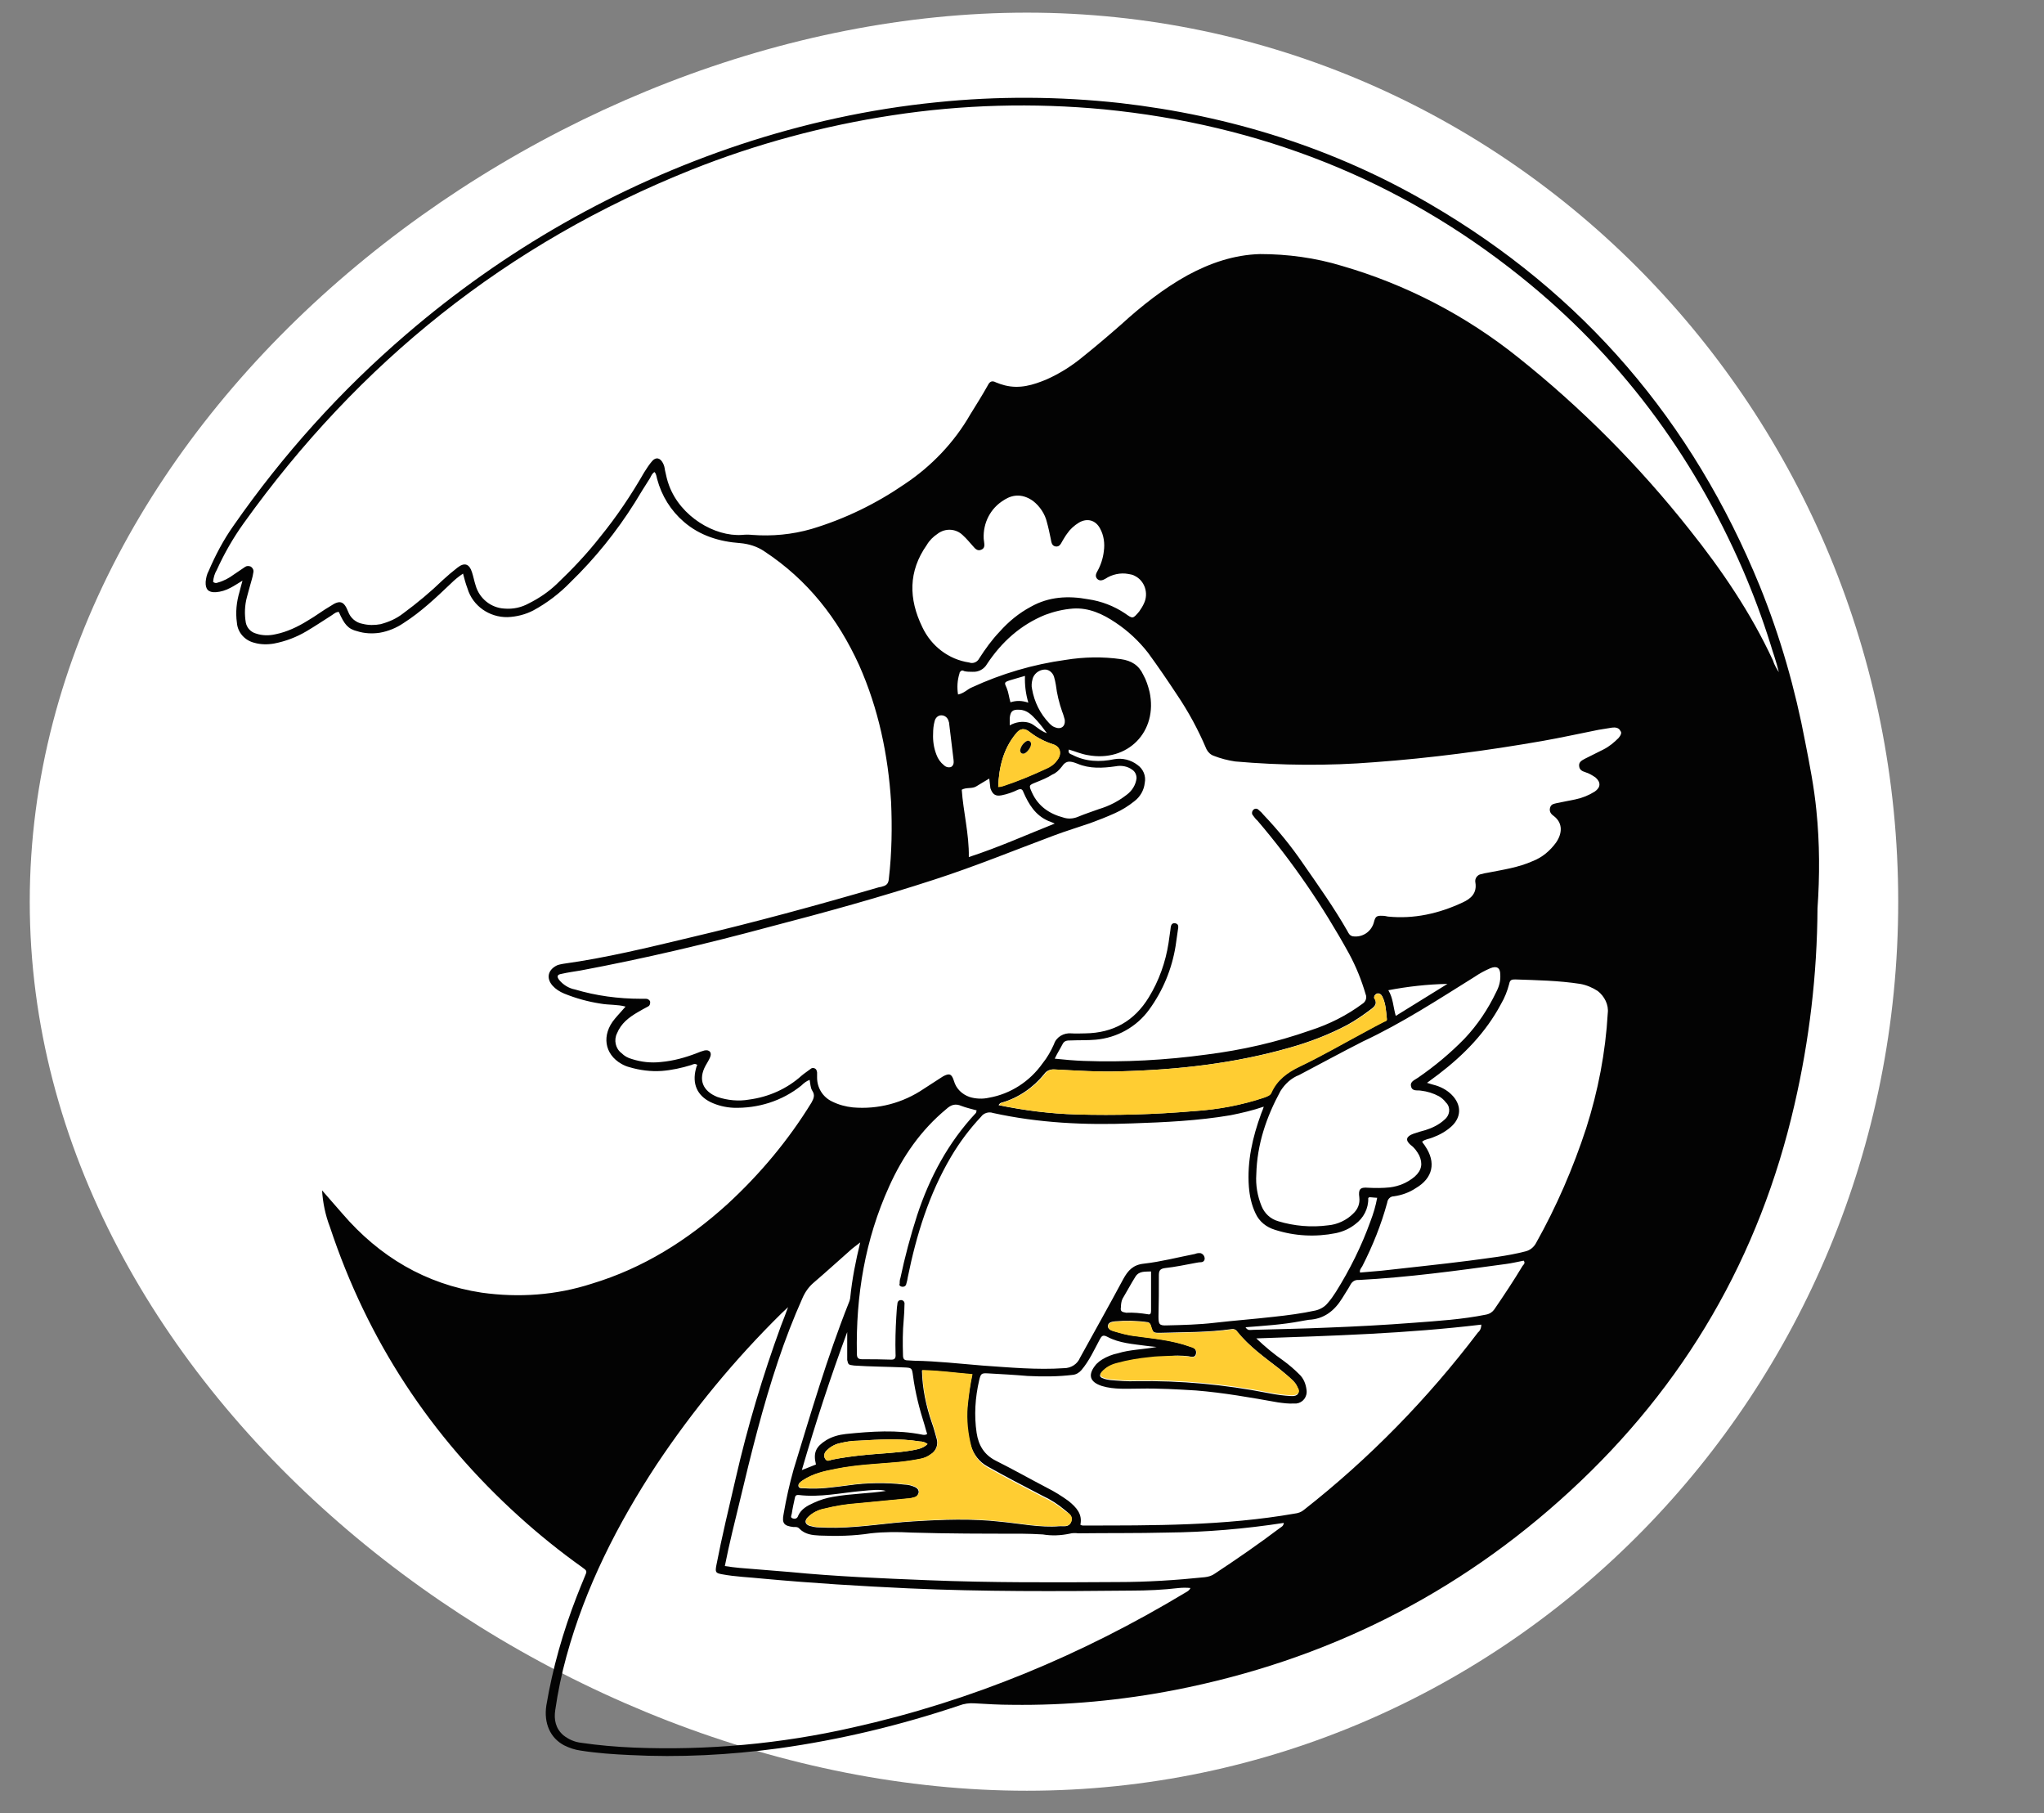 <?xml version="1.0" encoding="utf-8"?>
<!-- Generator: Adobe Illustrator 25.4.1, SVG Export Plug-In . SVG Version: 6.00 Build 0)  -->
<svg version="1.2" baseProfile="tiny" id="Layer_1" xmlns="http://www.w3.org/2000/svg" xmlns:xlink="http://www.w3.org/1999/xlink"
	 x="0px" y="0px" viewBox="0 0 549.6 487.4" overflow="visible" xml:space="preserve">
<rect x="0" y="0" width="549.6" height="487.4" fill="#808080" stroke="none"/>
<path fill="#FFFFFF" d="M510.4,242.4c0,132-104.9,239-234.3,239S8,374.4,8,242.4s138.7-239,268.1-239S510.4,110.5,510.4,242.4z"/>
<g id="Layer_2_00000085217910344662780970000018286204446785427131_">
	<path fill="#030303" d="M488.4,217.9c-0.6-6.2-1.8-12.3-3-18.4c-2.7-14.3-6.7-28.3-12.2-41.9c-18.1-44.3-47.4-78.7-88.8-102.8
		c-25.7-15-53.6-23.7-83.2-27.1c-16.4-1.8-33-1.9-49.4-0.2c-18,1.8-35.7,5.7-52.9,11.4c-33,11-63.3,28.3-89.7,51
		c-17.6,15.1-33.1,32.3-46.4,51.4c-2.7,3.8-4.9,8-6.7,12.2c-0.5,0.9-0.7,1.9-0.8,2.9c-0.1,2,0.7,2.9,2.7,2.8c1.4-0.1,2.7-0.5,4-1.2
		c1-0.5,2-1.2,3.2-1.9c-0.3,1.2-0.6,2.1-0.8,3c-0.8,2.7-1.1,5.5-0.7,8.3c0.2,2.7,2.2,4.8,4.7,5.4c1.7,0.5,3.6,0.5,5.3,0.2
		c3.1-0.6,6-1.7,8.7-3.3c2.2-1.3,4.3-2.7,6.5-4.1c0.7-0.4,1.3-1.1,2.2-1.1c1.5,3.4,2.5,4.6,5,5.2c1.9,0.6,4,0.7,6,0.4
		c2.3-0.4,4.5-1.3,6.4-2.6c4.7-3,8.7-6.8,12.7-10.6c1-1,2.1-1.9,3.3-2.7c0.4,1.5,0.7,2.7,1.2,4c1.4,4.7,5.9,7.8,10.8,7.7
		c2.4-0.1,4.8-0.7,6.9-1.8c3.7-2,7.1-4.6,10-7.6c6.6-6.4,12.4-13.6,17.3-21.4c1.3-2.2,2.7-4.4,4.1-6.6c0.3-0.6,0.6-1.3,1.2-1.6
		c0.5,0.6,0.5,1.2,0.7,1.9c1.2,4.5,3.7,8.5,7.2,11.5c4.3,3.7,9.5,5.3,15.1,5.7c2.3,0.2,4.6,0.9,6.5,2.2
		c11.7,7.7,19.8,18.1,25.5,30.6c5.2,11.7,7.8,24.1,8.6,36.8c0.3,6.8,0.2,13.7-0.6,20.6c-0.1,1.2-0.5,1.8-1.7,2.1
		c-0.3,0.1-0.6,0.2-0.9,0.2c-16.8,4.9-33.7,9.5-50.7,13.5c-11.3,2.7-22.7,5.5-34.3,7.1c-0.5,0.1-1.1,0.2-1.6,0.4
		c-2.5,1.2-3,3.5-1.2,5.5c0.8,0.9,1.9,1.6,3.1,2.1c3.2,1.3,6.5,2.2,9.8,2.7c2.2,0.4,4.6,0.2,6.7,0.8c-1,1.2-2,2.2-2.9,3.3
		c-3.6,4.3-2.8,9.5,1.8,12.1c0.7,0.4,1.4,0.7,2.2,0.9c2.7,0.8,5.7,1.2,8.6,1c2.7-0.2,5.4-0.8,8-1.6c0.5-0.2,1-0.5,1.6,0
		c-0.2,0.3-0.3,0.7-0.4,1.1c-1,3.9,0.3,7.1,4,8.9c1.9,0.9,4,1.4,6.1,1.5c6.6,0.2,13.1-1.8,18.3-6c0.7-0.7,1.4-1.2,2.2-1.5
		c0.2,1,0.2,2.1,0.7,2.9c0.8,1.2,0.4,2.1-0.2,3.2c-6.2,10.1-13.8,19.2-22.6,27.3c-10.7,9.7-22.6,17.2-36.5,21.4
		c-9.6,3.1-19.6,3.8-29.6,2.4c-15.1-2.3-27.5-9.7-37.4-21.2c-1.8-2.1-3.7-4.2-5.5-6.3c0.2,3.3,0.9,6.7,2.1,9.8
		c10.1,30.5,27.1,56.4,50.9,77.9c5.3,4.8,11,9.4,16.9,13.6c1.4,1,1.4,1,0.7,2.6c-0.7,1.7-1.4,3.4-2.1,5.2
		c-3.7,9.5-6.5,19.3-8.2,29.4c-0.7,4.7,1,8.7,4.8,10.7c1.4,0.7,2.9,1.2,4.4,1.4c4.4,0.7,8.8,1,13.2,1.2c13.4,0.7,26.8,0,40.1-1.8
		c16.5-2.3,32.7-6.2,48.5-11.5c1.3-0.5,2.7-0.7,4.1-0.6c3.4,0.2,6.7,0.4,10.1,0.4c14.7,0.2,29.5-1.2,43.9-4
		c40.4-7.9,75.9-25.6,106.1-53.4c30.9-28.4,51-63,60.4-103.9c4-17.3,6.1-35,6.2-52.8C489.3,235.5,489.3,226.7,488.4,217.9z
		 M318.8,428.1c-27.9,16.8-57.6,29.2-89.5,36.3c-19.3,4.4-39.1,6.2-58.9,5.4c-4.7-0.2-9.5-0.6-14.2-1.3c-1.7-0.2-3.3-0.9-4.7-2
		c-2.1-1.8-2.6-4.2-2.2-6.8c0.7-4.8,1.7-9.7,3-14.4c5.1-18.6,13.7-35.5,24.2-51.5c9.8-14.7,21.1-28.4,33.7-40.8
		c0.4-0.4,0.9-0.8,1.7-1.6c-0.7,1.9-1.3,3.5-1.9,5c-4.9,13.4-9,27.1-12.2,41.1c-1.8,7.8-3.7,15.6-5.2,23.4c-0.3,1.7-0.2,2,1.5,2.3
		c3.7,0.7,7.4,0.8,11.2,1.2c13,1.2,26.1,2,39.1,2.6c19.9,0.9,39.9,0.8,59.8,0.6c4.2,0,8.6-0.2,12.8-0.7c1-0.1,2.1-0.1,3.1,0
		C319.9,427.4,319.4,427.8,318.8,428.1z M344.1,410.8c-5.7,4.3-11.5,8.3-17.4,12.2c-0.8,0.6-1.8,0.9-2.8,1
		c-7.7,0.8-15.5,1.3-23.3,1.3c-17.1,0.1-34.1,0.2-51.2-0.5c-12.4-0.5-24.7-1-37-2.2c-4.5-0.4-9-0.7-13.5-1.1c-1.3-0.1-2.6-0.3-4-0.5
		c1.2-6.1,2.7-12,4.1-17.8c3-12.6,6.1-25.1,10.2-37.3c1.9-5.7,4.1-11.4,6.6-17c0.7-1.6,1.7-3,3-4.1c3.5-3,6.9-6.1,10.3-9.1
		c0.6-0.5,1.2-0.9,2.2-1.7c-1.2,4.9-2.2,9.9-2.7,15c-0.1,0.5-0.2,0.9-0.4,1.3c-5.8,14.6-10.2,29.7-14.8,44.7c-1.1,3.9-2,7.9-2.7,12
		c-0.5,2.5,0.1,3.2,2.6,3.5c0.6,0,1.2-0.1,1.7,0.5c1.5,1.5,3.4,1.7,5.4,1.8c4.6,0.2,9.2,0.1,13.7-0.6c3.7-0.4,7.3-0.4,11-0.2
		c9.8,0.3,19.6,0.3,29.5,0.3c1.9,0,3.9,0.1,5.8,0.2c2.4,0.4,4.8,0.3,7.2-0.2c0.7-0.2,1.6-0.2,2.3-0.1c7.9-0.1,15.9,0,23.8-0.2
		c10.6-0.1,21.1-1,31.5-2.6C345.1,410.3,344.5,410.5,344.1,410.8z M242.5,345.9c0.6,0.1,1.1-0.2,1.2-0.8c0.2-0.6,0.3-1.2,0.4-1.8
		c2.3-11.3,5.7-22.3,11.6-32.3c2.3-3.9,5-7.5,8.1-10.8c0.7-1,2.1-1.4,3.2-1c12.3,2.7,24.8,3.3,37.4,2.8c8.8-0.3,17.7-0.7,26.5-2.2
		c3-0.6,6-1.3,8.9-2.3c-0.2,0.8-0.5,1.3-0.7,1.9c-2.3,6.3-3.8,12.8-3.3,19.6c0.2,2.5,0.7,4.9,1.8,7.2c1,2.2,2.9,3.7,5.2,4.4
		c5.3,1.7,10.9,2,16.4,0.9c1.9-0.4,3.7-1.2,5.2-2.4c2.2-1.6,3.6-4.2,3.5-7c0.2-0.4,0.7-0.2,1.1-0.2s0.7,0.1,1.3,0.1
		c-0.4,2.2-1,4.2-1.8,6.3c-2.4,6.7-5.6,13.1-9.3,19c-0.7,1.1-1.4,2.1-2.2,3c-0.8,1-2,1.7-3.3,2c-3.7,0.8-7.5,1.3-11.3,1.7
		c-5.2,0.6-10.6,1-15.8,1.6c-4.2,0.5-8.6,0.6-12.8,0.7c-2.1,0.1-2.3-0.3-2.3-2.4c0.1-3.7,0.1-7.3,0.1-11c0-1.2,0.2-1.8,1.6-2
		c2.8-0.3,5.6-0.9,8.3-1.4c0.5-0.1,1.1-0.2,1.6-0.2l0,0c0.6-0.1,0.9-0.6,0.8-1.2c-0.1-0.6-0.5-1-1-1.2c-0.6-0.1-1.1,0-1.6,0.2
		c-4.6,0.9-9.2,2.1-13.7,2.6c-2.9,0.3-4.3,1.8-5.6,4.2c-3.8,7.1-7.7,14-11.6,21.1c-0.7,1.7-2.4,2.8-4.3,2.8
		c-7.3,0.5-14.6-0.2-21.9-0.7c-6.2-0.5-12.2-1.2-18.4-1.3c-0.6,0-1.1-0.1-1.7-0.1c-1,0-1.3-0.4-1.3-1.4c-0.1-3.2-0.1-6.4,0.2-9.6
		c0.1-1.3,0.2-2.7,0.2-4c0.1-0.6-0.2-1.1-0.8-1.2c-0.1,0-0.1,0-0.2,0c-0.5,0-0.9,0.4-0.9,1c-0.2,1.2-0.2,2.3-0.3,3.5
		c-0.2,3.3-0.3,6.7-0.2,10c0.1,1.1-0.2,1.6-1.4,1.5c-2.5-0.1-5-0.1-7.5-0.1c-1.1,0-1.5-0.3-1.5-1.5c-0.3-15.6,2.2-30.7,8.7-45
		c3.6-8,8.5-15.1,15.4-20.8c1.2-1.1,2.4-1.5,4-0.8c1.3,0.5,2.7,0.8,4.1,1.2c-0.1,0.3-0.1,0.6-0.2,0.7c-7.4,7.9-12.4,17.2-15.8,27.5
		c-1.8,5.6-3.3,11.2-4.5,16.9c-0.2,0.5-0.2,1.1-0.2,1.6C241.7,345.3,241.9,345.8,242.5,345.9z M369.7,268.6
		c-0.1-0.1-0.1-0.2-0.2-0.3c-0.1-0.5,0.2-1,0.7-1.2c0.7-0.2,1.2,0.2,1.5,0.8c0.9,1.8,1,3.9,1.2,5.9c0.1,0.6-0.5,0.7-0.9,0.9
		c-1.6,0.8-3.2,1.7-4.7,2.5c-6,3.2-12,6.7-18.1,9.6c-3.3,1.6-6,3.6-7.5,7c-0.3,0.7-1,0.9-1.7,1.2c-6.2,2.1-12.7,3.3-19.1,3.7
		c-10.5,0.9-21,1.2-31.5,0.9c-7.1-0.2-14.1-1.1-20.9-2.5l0,0c0.2-0.4,0.6-0.7,0.9-0.7c4.5-1.3,8.5-4.1,11.4-7.7
		c0.6-0.9,1.7-1.3,2.7-1.2c5.9,0.3,11.8,0.7,17.7,0.5c15.5-0.4,30.7-2.1,45.7-6.4c5.3-1.5,10.5-3.5,15.4-6.1
		c2.2-1.2,4.2-2.6,6.2-4.1C369.6,270.6,370.3,269.9,369.7,268.6z M396.5,262.6c1.3-0.9,2.8-1.7,4.2-2.3c1.7-0.7,2.7-0.2,2.7,1.7
		c0.1,1.7-0.3,3.2-1.1,4.7c-2.2,4.6-5,8.8-8.5,12.5c-3.8,3.9-8,7.4-12.5,10.5c-0.8,0.6-2.2,1-1.9,2.3c0.3,1.5,1.7,1,2.7,1.2
		c1.7,0.2,3.3,0.7,4.8,1.5c0.7,0.4,1.4,1,1.9,1.7c0.1,0.1,0.1,0.1,0.2,0.2c1.1,1.3,0.8,3.3-0.6,4.4c-1.4,1.3-3.2,2.2-5.1,2.8
		c-1.1,0.3-2.2,0.6-3.3,1c-1.9,0.7-2.2,1.7-0.7,3c1,0.7,1.7,1.7,2.3,2.8c1,2.2,0.7,4-1.2,5.7c-1.9,1.6-4.2,2.6-6.7,2.9
		c-1.9,0.2-3.9,0.2-5.8,0.1c-2.2-0.2-2.7,0.4-2.4,2.6c0.2,1.7-0.4,3.2-1.7,4.4c-1.7,1.7-4.2,2.9-6.7,3.1c-4.5,0.6-9.1,0.2-13.4-1.1
		c-2.1-0.6-3.7-2.1-4.5-4.1c-1.1-2.7-1.6-5.6-1.4-8.5c0.2-8.1,2.7-15.4,6.5-22.4c1.2-1.9,2.9-3.5,5-4.3c5.7-3,11.4-6.1,17.1-9
		C377.1,275,386.7,268.7,396.5,262.6z M373.3,266.2L373.3,266.2L373.3,266.2c5.2-1,10.6-1.6,15.9-1.7l-13.9,8.6
		C374.6,270.7,374.6,268.3,373.3,266.2L373.3,266.2z M319.6,364.6c0.9,0.2,1.8,0.4,2-0.8c0.1-1.1-0.5-1.5-1.6-1.8
		c-4.9-1.8-10-2.2-15.1-2.9c-1.7-0.2-3.5-0.7-5.2-1.2c-0.7-0.2-1.9-0.5-1.8-1.5c0.1-1,1.2-1.1,2-1.2c2.7-0.2,5.6-0.2,8.4,0.2
		c0.6,0,1,0.4,1.1,0.9c0.6,2,0.7,2,2.5,2c6.5-0.2,12.9-0.1,19.3-1c0.5-0.1,1.1,0.1,1.4,0.6c3.2,4,7.3,6.9,11.3,10
		c1.2,1,2.6,2.1,3.7,3.2c0.5,0.5,0.9,1,1.2,1.7c0.8,1.7,0.2,2.6-1.6,2.5c-2.1-0.1-4.2-0.4-6.2-0.8c-11.7-2.3-23.6-3.4-35.5-3.2
		c-2.3,0.1-4.7-0.1-7-0.3c-0.7-0.1-1.3-0.2-2-0.5c-0.9-0.3-0.9-0.9-0.3-1.6c1.1-1.2,2.4-1.9,4-2.3c2.9-0.8,5.9-1.3,9-1.6
		c1.4-0.2,2.9-0.2,4.7-0.3l0,0C315.8,364.3,317.7,364.4,319.6,364.6z M301.4,351.4c0-0.7,0.1-1.5,0.4-2.2c1.2-2,2.3-4.1,3.5-6
		c1-1.6,2.7-1.3,4.2-1.4v10.6c0,0.7-0.2,1.1-0.9,0.9c-1.9-0.3-3.9-0.5-5.8-0.4C301.6,352.7,301.2,352.5,301.4,351.4z M261,388.5
		c0.7,2.4,2.3,4.5,4.5,5.7c4.8,2.7,9.8,5.3,14.8,7.9c2.2,1,4.2,2.3,6.1,3.9c0.9,0.8,2.2,1.5,1.6,3.1c-0.6,1.6-2,1.1-3.2,1.2
		c-5.2,0.4-10.4-0.7-15.6-1.2c-7.9-0.9-15.8-0.6-23.8-0.1c-6.8,0.4-13.6,1.6-20.5,1.7c-1.7,0-3.2,0-4.9-0.1c-0.7,0-1.6-0.2-2.3-0.4
		c-1.2-0.4-1.5-1.3-0.5-2.3c1.2-1.2,2.8-2,4.5-2.3c2.8-0.7,5.8-1.2,8.7-1.4l13.5-1.3c0.7,0,1.4-0.2,2.1-0.4c0.5-0.2,0.9-0.7,1-1.2
		c0.1-0.7-0.3-1.2-0.9-1.5c-0.9-0.4-1.9-0.7-2.9-0.7c-5-0.6-10.2-0.5-15.1,0.2c-3.9,0.5-7.7,1.1-11.7,0.8c-0.6-0.1-1.4,0.2-1.7-0.5
		c-0.2-0.7,0.5-1.2,1.1-1.6c2.7-1.8,5.8-2.5,9-3.1c5.5-1.1,11.2-1.3,16.7-1.8c2-0.2,4-0.5,6-0.9c1-0.2,1.9-0.6,2.7-1.2
		c1.5-0.9,2.2-2.7,1.6-4.4c-0.4-1.3-0.7-2.7-1.2-4c-1.6-4.6-2.6-9.4-2.7-14.2l0,0l0,0l0,0c4.6,0.1,8.9,0.7,13.5,1.1
		c-0.6,2.8-1,5.7-1.3,8.7C259.7,381.3,260,385,261,388.5z M214.6,407.5L214.6,407.5c-0.2,0.7-0.8,0.9-1.4,0.7
		c-0.8-0.2-0.4-0.8-0.3-1.3c0.2-1.4,0.5-2.7,0.8-4.1c0.1-0.5,0.2-1,1.1-0.9c5.7,0.7,11.4-0.6,17.1-1.1c2.3-0.2,4.7-0.5,6.3,0
		c-4.2,0.7-9.3,0.7-14.3,1.6c-1.7,0.3-3.4,0.8-5.1,1.6C217,404.8,215.4,405.7,214.6,407.5z M229.7,367.1c4.4,0.3,8.9,0.3,13.3,0.5
		c2.2,0.1,2.2,0.1,2.5,2.3c0.6,4.5,1.7,8.8,3.1,13.2c0.2,0.8,0.5,1.7,0.7,2.4c-0.3,0.2-0.7,0.3-1.2,0.2c-6.9-1.4-13.8-0.9-20.7-0.2
		c-1.8,0.2-3.7,0.7-5.3,1.7c-2.7,1.7-3.5,3.3-2.7,6.5l-3.8,1.5c3.7-12.7,7.7-25,12.2-37.1v7.5C228.1,366.9,228.1,366.9,229.7,367.1z
		 M249.4,388.2c-1.2,1.2-2.7,1.4-4.2,1.7c-4.1,0.7-8.2,0.8-12.3,1.2c-3.1,0.3-6.2,0.7-9.2,1.3c-0.7,0.2-1.3,0.6-1.8-0.2
		c-0.5-0.7-0.3-1.7,0.4-2.3c0.9-0.9,2.1-1.6,3.4-1.9c1.7-0.4,3.3-0.7,5.1-0.7c5.5-0.3,11-0.7,16.5,0.2
		C248,387.5,248.8,387.7,249.4,388.2z M397.4,358.2c-13.5,17.8-29.2,33.9-46.8,47.7c-0.7,0.6-1.6,0.9-2.5,1c-18.9,3.3-38,3.2-57,3.2
		c-0.2,0-0.4-0.1-0.6-0.2c0.6-2.9-1.1-4.7-3.2-6.4c-1.8-1.3-3.7-2.5-5.7-3.5c-4.6-2.4-9.2-5-13.8-7.3c-3.2-1.6-4.7-4.2-5.2-7.5
		c-0.7-4.7-0.4-9.5,0.7-14.2c0.4-1.7,0.6-1.9,2.3-1.8c3.6,0.2,7.2,0.4,10.7,0.7c4.1,0.2,8.1,0.2,12.2-0.3c0.9-0.1,1.7-0.6,2.3-1.3
		c2.1-2.5,3.4-5.4,4.9-8.2c0.5-0.9,0.8-1.4,2.1-0.7c3.2,1.7,6.8,1.9,10.4,2.4c0.8,0.1,1.6,0.2,2.8,0.3c-3.7,0.7-7.2,0.7-10.4,1.7
		c-1.5,0.3-3,0.9-4.3,1.7c-0.5,0.3-1,0.7-1.5,1.2c-2.4,2.8-1.9,4.8,1.5,5.9c3.3,1,6.8,0.7,10.2,0.7c5.1-0.1,10.1,0.2,15.1,0.5
		c7.4,0.6,14.7,1.9,22,3.2c1.5,0.2,2.9,0.4,4.4,0.3c0.2,0,0.3,0,0.6,0c1.7-0.2,3-1.8,2.7-3.7c-0.2-1.6-0.8-3.1-2-4.2
		c-1.3-1.3-2.7-2.5-4.2-3.6c-2.6-1.8-5-3.8-7.3-6c20.5-0.7,40.5-1.3,60.5-3.7C398.3,357,398,357.7,397.4,358.2z M409.4,340.3
		c-2.4,4-5,7.9-7.6,11.7c-0.5,0.7-1.2,1.2-2.2,1.4c-6.4,1.3-12.9,1.7-19.5,2.2c-7.7,0.6-15.4,1-23.1,1.3c-6.7,0.3-13.4,0.4-20.1,0.6
		c-0.7,0-1.4,0.3-2-0.7l0,0l0,0l0,0c5.1-0.4,9.9-0.7,14.7-1.6c0.7-0.1,1.5-0.3,2.3-0.4c4.1-0.2,6.9-2.4,9-5.8
		c0.7-1.2,1.5-2.3,2.2-3.6c0.4-0.8,1.2-1.4,2.2-1.3c13.3-0.7,26.5-2.5,39.6-4.3c1.6-0.2,3.2-0.6,4.8-0.9
		C410.2,339.6,409.7,339.9,409.4,340.3z M432.3,272.4c-0.6,10.5-2.6,20.9-5.8,30.9c-3.5,10.7-8,21.1-13.5,30.9
		c-0.6,1.1-1.6,1.9-2.8,2.2c-5,1.3-10.1,1.8-15.1,2.5c-7.8,1-15.7,1.8-23.6,2.7c-1.9,0.2-3.9,0.3-5.8,0.5c-0.2-0.7,0.3-1.2,0.6-1.7
		c2.8-5.5,5.1-11.2,6.7-17.1c0.1-0.9,0.8-1.7,1.8-1.7c2.1-0.3,4.1-1,5.9-2.2c4.6-2.7,5.5-6.9,2.5-11.3c-0.2-0.4-0.6-0.7-0.8-1.2
		c0.9-0.7,1.9-0.7,2.8-1.1c1.9-0.7,3.7-1.7,5.2-3.1c2.4-2.3,2.6-5.3,0.4-7.9c-1.2-1.4-2.8-2.4-4.7-3c-0.7-0.2-1.5-0.4-2.4-0.7
		l3.1-2.3c6.8-5.2,12.7-11.2,16.8-18.9c1-1.7,1.7-3.5,2.2-5.4c0.2-1.1,0.7-1.2,1.6-1.2c5.8,0.2,11.7,0.3,17.5,1.2
		c1.7,0.3,3.3,1,4.7,1.9C431.4,267.8,432.6,270.1,432.3,272.4z M435.2,198.4c-1.2,1.2-2.5,2.3-4.1,3.1l-5,2.5
		c-0.7,0.4-1.6,0.8-1.5,1.9s0.8,1.4,1.7,1.7c1,0.3,1.8,0.8,2.7,1.4c1.5,1.3,1.4,2.7-0.2,3.8c-1.6,1-3.3,1.7-5.2,2.1
		c-1.7,0.3-3.3,0.7-5,1c-0.7,0.2-1.5,0.2-1.8,1.2c-0.3,1,0.2,1.7,0.9,2.2c2.7,2,2.3,4.9,0.7,7.2c-1.6,2.2-3.7,4-6.3,5
		c-3.8,1.7-7.9,2.3-12,3.1c-0.6,0.1-1.2,0.2-1.8,0.4h-0.1c-1,0.2-1.7,1.2-1.5,2.2c0.5,2.9-1.2,4.4-3.4,5.4c-6.4,3-13.1,4.5-20.1,3.8
		c-0.5-0.1-0.9-0.2-1.4-0.2c-1.7-0.1-2,0.2-2.4,1.8c-0.7,2.5-3.1,4.1-5.7,3.7c-0.8-0.2-1.1-0.8-1.4-1.4c-3.6-6.3-7.8-12.2-11.9-18.1
		c-3.2-4.7-6.8-9.1-10.7-13.2c-0.3-0.4-0.7-0.8-1.2-1.2c0,0,0,0-0.1-0.1c-0.4-0.4-1-0.4-1.4,0s-0.5,1.1-0.1,1.5
		c0.4,0.5,0.7,1,1.2,1.4c9.4,11,17.6,23,24.6,35.7c1.9,3.5,3.4,7.2,4.5,11c0.4,0.9,0,2-0.8,2.5c-4.3,3.2-9.1,5.6-14.1,7.2
		c-9.1,3.2-18.4,5.3-27.9,6.5c-11,1.5-22.1,2.1-33.1,1.7c-2.5-0.1-4.9-0.3-7.7-0.6c0.7-1.5,1.5-2.7,2.1-3.9c0.5-1,1.3-1,2.2-1
		c2.2-0.1,4.5,0,6.7-0.2c5.7-0.5,11-3.4,14.4-8.1c3.7-5.1,6.1-10.9,7.1-17.1c0.2-1.4,0.4-2.7,0.6-4.2c0.1-0.7,0.4-1.7-0.7-1.9
		c-1.2-0.2-1.2,1-1.3,1.8c-0.2,1.2-0.3,2.3-0.5,3.5c-0.8,5.2-2.6,10.2-5.3,14.6c-3.9,6.4-9.6,9.6-17.1,9.7c-1.2,0-2.5,0.1-3.7,0
		c-2.1-0.2-4.1,1-4.7,2.9c-0.8,1.8-1.8,3.6-3.1,5.2c-3.4,4.8-8.6,8.2-14.4,9.2c-1.7,0.4-3.6,0.3-5.2-0.2c-2-0.7-3.6-2.2-4.2-4.3
		c-0.6-1.9-1.2-2.2-3-1.2c-1.7,1.1-3.4,2.2-5.1,3.3c-5.6,3.8-12.3,5.6-19.1,5c-1.9-0.2-3.8-0.7-5.6-1.6c-2.5-1.2-4-3.7-4-6.4
		c0-0.5,0-0.9,0-1.4c0-0.2-0.1-0.4-0.2-0.7c-0.3-0.5-1.1-0.7-1.6-0.2c-0.8,0.6-1.7,1.2-2.4,1.8c-3.9,3.5-8.8,5.7-14.1,6.4
		c-2.8,0.5-5.8,0.2-8.5-0.7c-4-1.6-5.2-4.7-3.2-8.4c0.4-0.7,0.9-1.5,1.2-2.2c0.6-1.3-0.1-2.2-1.5-1.9c-0.7,0.2-1.3,0.4-2,0.7
		c-3.1,1.2-6.3,2.1-9.7,2.4c-2.7,0.3-5.3,0-7.8-0.8c-1.1-0.3-2-0.8-2.8-1.6c-1.6-1.2-2.1-3.5-1.2-5.3c1.1-2.7,3.2-4.3,5.6-5.7
		c0.8-0.5,1.8-1,2.7-1.5c0.5-0.2,0.7-0.8,0.6-1.4c-0.2-0.4-0.6-0.7-1.1-0.7h-1.4c-6,0-12-0.8-17.7-2.5c-1.6-0.3-3.1-1.2-4.2-2.5
		c-0.7-0.9-0.7-1.5,0.6-1.7c1.7-0.4,3.4-0.6,5.1-0.9c17.1-3.2,34-7.2,50.7-11.7c15-3.9,29.9-8,44.6-12.8c10.8-3.5,21.3-7.8,32-11.8
		c3.2-1.2,6.5-2.2,9.7-3.3c2.2-0.8,4.5-1.7,6.7-2.7c1.8-0.8,3.6-1.9,5.2-3.2c1.6-1.2,2.6-3,2.8-4.9c0.4-1.9-0.4-3.8-2-4.9
		c-1.7-1.3-4-1.9-6.2-1.5c-3.8,0.8-7.7,0.7-11.3-1.2c-0.6-0.2-1.2-0.5-0.9-1.4c1.7,0.5,3.3,1.2,5.1,1.5c10.7,2,18.9-6.3,16.6-17
		c-0.4-1.6-0.9-3.2-1.7-4.6c-1.2-2.6-3.2-3.8-6-4.2c-4.9-0.7-10-0.6-14.9,0.2c-8.7,1.2-17.2,3.7-25.2,7.4c-1.2,0.5-2.1,1.6-3.7,1.9
		c-0.3-1.9-0.2-3.8,0.4-5.7c0-0.1,0-0.2,0.1-0.3c0.2-0.4,0.7-0.6,1.1-0.3c0.7,0.2,1.5,0.2,2.3,0.2c1.6,0.1,3.1-0.7,3.9-2.1
		c3.9-5.9,9-10.5,15.6-13.2c2.4-0.9,4.9-1.5,7.5-1.7c4.3-0.3,8.1,1.5,11.5,3.8c3.3,2.2,6.2,4.9,8.7,8.1c2.7,3.7,5.3,7.5,7.8,11.3
		c3.1,4.6,5.7,9.4,7.9,14.6c0.4,0.8,1.1,1.5,2,1.8c1.8,0.7,3.7,1.2,5.7,1.5c12.5,1.1,25.1,1.2,37.5,0.2c15.1-1.1,30.2-3.1,45.1-5.7
		c5.1-0.9,10.1-2,15.1-3c1.2-0.2,2.4-0.4,3.7-0.6c0.8-0.1,1.8,0,2.2,0.9C436.2,197,435.7,197.8,435.2,198.4z M264.6,145.6
		c0-0.2-0.1-0.5-0.1-0.8c-0.2-4.2,1.8-8.2,5.5-10.4c2.6-1.7,5.3-1.5,7.8,0.3c1.8,1.4,3.2,3.5,3.7,5.7c0.4,1.4,0.7,2.9,1,4.3
		c0.2,0.9,0.2,2,1.3,2.2c1.2,0.2,1.5-0.9,2-1.7c0.4-0.6,0.7-1.2,1.1-1.7c0.8-1.2,1.9-2.2,3.2-3c2.2-1.3,4.5-0.7,5.7,1.6
		c1,1.8,1.3,4,1,6.1c-0.2,1.8-0.8,3.7-1.7,5.3c-0.4,0.7-0.7,1.4-0.1,2.1c0.7,0.7,1.5,0.4,2.2,0c1.8-1.2,4.1-1.7,6.2-1.3
		c0.6,0.1,1.2,0.2,1.7,0.5c2.7,1.3,3.8,4.7,2.5,7.4c-0.3,0.7-0.8,1.5-1.3,2.2c-1.7,2-1.7,2-3.8,0.5c-3-2-6.4-3.3-9.9-3.8
		c-5.4-1-10.6-0.7-15.4,2c-3.2,1.7-6,4-8.4,6.7c-2.1,2.2-3.9,4.7-5.5,7.2c-0.5,1-1.7,1.5-2.7,1.1c-5.5-0.8-10.2-4.4-12.6-9.5
		c-3.7-7.6-3.8-15,1.2-22.1c0.7-1.2,1.7-2.2,2.9-3c2.1-1.6,5-1.4,6.8,0.4c1,0.9,1.8,1.9,2.7,2.9c0.6,0.7,1.2,1.4,2.2,1
		C264.9,147.4,264.7,146.4,264.6,145.6z M255.7,206.2c-0.7,0.2-1.4,0-1.9-0.5c-0.9-0.7-1.6-1.7-2-2.8c-0.7-1.8-1-3.7-0.9-5.7
		c0-1.1,0.1-2.2,0.4-3.3c0.2-0.9,0.9-1.6,1.8-1.6c1,0,1.8,0.7,2,1.7c0.1,0.2,0.1,0.3,0.1,0.4c0.4,3.2,0.8,6.6,1.2,9.9
		C256.5,205.1,256.4,205.8,255.7,206.2z M283.4,181.9c0.2,0.7,0.4,1.5,0.5,2.2c0.3,2.5,0.9,4.9,1.7,7.2c0.3,0.7,0.5,1.5,0.7,2.2
		c0.2,1.8-1,2.7-2.7,2c-0.6-0.2-1.1-0.7-1.5-1.1c-2.4-2.5-4-5.7-4.6-9.2c-0.2-0.8-0.1-1.7,0.1-2.5c0.3-1.5,1.7-2.6,3.2-2.7l0,0
		C281.9,179.9,283,180.7,283.4,181.9z M289.7,205.3c3.3,1.4,6.8,1.2,10.3,0.7c1.5-0.3,3.2,0,4.4,0.9c0.8,0.5,1.2,1.4,1.2,2.3
		c-0.2,1.8-1.2,3.4-2.7,4.5c-2.2,1.7-4.7,3-7.4,3.8c-1.9,0.7-3.8,1.3-5.7,2.1c-1.2,0.5-2.6,0.6-3.8,0.2c-3.8-1-6.8-3-8.5-6.7
		c-0.9-2-0.9-2,1.1-2.8c1.5-0.6,3-1.2,4.4-2.1c1-0.4,1.8-1.2,2.5-2.1C286.7,204.3,287.9,204.6,289.7,205.3z M278.8,193.7
		c1,1.1,1.8,2.2,2.7,3.4c-2.1-0.7-3.2-2.3-4.8-2.8c-1.7-0.5-3.6-0.2-5.2,0.7c0-0.7,0-1.4,0-2c0.2-1.7,0.7-2.3,2.5-2.2
		C276.2,190.8,277.5,192.3,278.8,193.7z M271.7,188.8c-0.4-1.3-0.5-2.6-1-3.8c-0.7-1.5-0.7-1.6,0.8-2.1c1.2-0.4,2.5-0.7,4.1-1.2
		c-0.1,2.4,0.2,4.8,0.9,7.2C274.8,188.3,273.2,188.3,271.7,188.8z M273.1,197.3c1.2-1.5,2.3-1.7,3.8-0.5c1.9,1.5,4.1,2.6,6.3,3.3
		c2,0.7,2.3,2.7,1,4.3c-0.8,1-1.8,1.7-2.9,2.2c-3.8,1.8-7.7,3.4-11.7,4.7c-0.4,0.1-0.8,0.2-1.2,0.2
		C268.6,206.2,269.8,201.3,273.1,197.3z M269.3,213.8c1.5-0.3,3-0.8,4.4-1.5c0.8-0.3,1.2-0.2,1.5,0.7c1.4,3.2,3.2,6.2,6.7,7.7
		c0.4,0.2,0.9,0.3,1.7,0.7l0,0l0,0l0,0c-7.8,3.1-15.1,6.4-23.1,9c0.1-6.2-1.5-12.2-1.9-18.1c1.2-0.7,2.8-0.2,3.9-0.9
		c1.1-0.7,2.2-1.3,3.5-2.1c0.1,0.8,0.2,1.7,0.3,2.6C266.9,213.6,267.7,214.1,269.3,213.8z M476.7,177.5
		c-5.9-12.7-13.7-24.2-22.4-35.1c-13.6-17.2-29.1-32.8-46.2-46.4c-14-11.2-30-19.5-47.2-24.5c-7.2-2.2-14.7-3.2-22.1-3.2
		c-7,0.2-13.4,2.4-19.5,5.7c-6.5,3.6-12.3,8.2-17.8,13.2c-3.3,2.9-6.7,5.8-10.2,8.6c-3,2.5-6.3,4.6-9.9,6.2
		c-3.6,1.5-7.2,2.6-11.2,1.6c-0.8-0.2-1.7-0.5-2.4-0.8c-1.1-0.6-1.7-0.2-2.2,0.8c-1.5,2.7-3.1,5.2-4.7,7.8
		c-4.3,7.5-10.4,13.9-17.6,18.7c-7.7,5.3-16.1,9.4-25.1,12.1c-5.2,1.5-10.6,2-15.9,1.6c-0.9-0.1-1.8-0.1-2.8,0
		c-7.3,0.5-16.5-4.9-19.6-13.3c-0.5-1.3-0.8-2.7-1.1-4.1c-0.1-0.7-0.2-1.3-0.6-2c-0.7-1.3-1.8-1.6-2.8-0.5c-0.8,0.9-1.5,2-2.2,3.1
		c-3.5,6.1-7.4,11.9-11.8,17.3c-3.6,4.6-7.5,8.7-11.7,12.7c-2.2,2.1-4.7,3.8-7.5,5.2c-2,1.1-4.2,1.6-6.6,1.4
		c-3.6-0.2-6.7-2.7-7.7-6.2c-0.4-1.2-0.6-2.4-1-3.6c-0.7-2.2-2-2.7-3.9-1.2c-1.3,1-2.7,2.2-3.9,3.3c-3.3,3.2-6.9,6.2-10.7,9
		c-1.8,1.4-3.8,2.3-6.1,2.9c-1.6,0.3-3.2,0.3-4.8-0.1c-1.8-0.3-3.3-1.6-3.9-3.3c-1.1-2.8-2.2-3.2-4.7-1.5c-2.1,1.2-4,2.7-6.1,3.9
		c-2.7,1.7-5.7,3.1-8.7,3.7c-1.7,0.4-3.6,0.4-5.3-0.2c-1.4-0.4-2.4-1.5-2.7-2.9c-0.4-2.3-0.3-4.7,0.3-6.9c0.4-1.6,0.9-3.2,1.3-4.7
		c0.2-0.6,0.3-1.2,0.4-1.8c0.2-0.7-0.1-1.3-0.7-1.7c-0.5-0.2-1.1-0.2-1.5,0.1c-1,0.7-2.1,1.4-3.1,2.1c-1.2,0.9-2.7,1.7-4.2,2.1
		c-0.4,0.2-0.9,0.2-1.3-0.2c0.1-1.1,0.4-2.2,1-3.2c2-4.4,4.4-8.6,7.2-12.5c31-43.3,70.9-75.3,120.5-95.1
		c17.3-6.9,35.5-11.8,53.9-14.6c18.9-2.9,38-3.4,57-1.6c41.6,4.1,79.2,18.7,111.9,44.9c26.5,21.2,46.3,47.7,59.8,78.8
		c2.8,6.5,5.3,13.2,7.4,19.9c0.7,2.4,1.6,4.7,2.3,7.7C477.8,179.9,477.1,178.8,476.7,177.5z"/>
	<path fill="#FFCD32" d="M347.3,375.1c-2.1-0.1-4.2-0.4-6.2-0.8c-11.7-2.3-23.6-3.4-35.5-3.2c-2.3,0.1-4.7-0.1-7-0.3
		c-0.7-0.1-1.3-0.2-2-0.5c-0.9-0.3-0.9-0.9-0.3-1.6c1.1-1.2,2.4-1.9,4-2.3c2.9-0.8,5.9-1.3,9-1.6c1.4-0.2,2.9-0.2,4.7-0.3l0,0
		c1.9-0.1,3.8,0,5.7,0.2c0.9,0.2,1.8,0.4,2-0.8c0.1-1.1-0.5-1.5-1.6-1.8c-4.9-1.8-10-2.2-15.1-2.9c-1.7-0.2-3.5-0.7-5.2-1.2
		c-0.7-0.2-1.9-0.5-1.8-1.5c0.1-1,1.2-1.1,2-1.2c2.7-0.2,5.6-0.2,8.4,0.2c0.6,0,1,0.4,1.1,0.9c0.6,2,0.7,2,2.5,2
		c6.5-0.2,12.9-0.1,19.3-1c0.5-0.1,1.1,0.1,1.4,0.6c3.2,4,7.3,6.9,11.3,10c1.2,1,2.6,2.1,3.7,3.2c0.5,0.5,0.9,1,1.2,1.7
		C349.8,374.2,349.1,375.1,347.3,375.1z"/>
	<path fill="#FFCD32" d="M249.4,388.2c-1.2,1.2-2.7,1.4-4.2,1.7c-4.1,0.7-8.2,0.8-12.3,1.2c-3.1,0.3-6.2,0.7-9.2,1.3
		c-0.7,0.2-1.3,0.6-1.8-0.2c-0.5-0.7-0.3-1.7,0.4-2.3c0.9-0.9,2.1-1.6,3.4-1.9c1.7-0.4,3.3-0.7,5.1-0.7c5.5-0.3,11-0.7,16.5,0.2
		C248,387.5,248.8,387.7,249.4,388.2z"/>
	<path fill="#FFCD32" d="M288.1,409c-0.6,1.6-2,1.1-3.2,1.2c-5.2,0.4-10.4-0.7-15.6-1.2c-7.9-0.9-15.8-0.6-23.8-0.1
		c-6.8,0.4-13.6,1.6-20.5,1.7c-1.7,0-3.2,0-4.9-0.1c-0.7,0-1.6-0.2-2.3-0.4c-1.2-0.4-1.5-1.3-0.5-2.3c1.2-1.2,2.8-2,4.5-2.3
		c2.8-0.7,5.8-1.2,8.7-1.4l13.5-1.3c0.7,0,1.4-0.2,2.1-0.4c0.5-0.2,0.9-0.7,1-1.2c0.1-0.7-0.3-1.2-0.9-1.5c-0.9-0.4-1.9-0.7-2.9-0.7
		c-5-0.6-10.2-0.5-15.1,0.2c-3.9,0.5-7.7,1.1-11.7,0.8c-0.6-0.1-1.4,0.2-1.7-0.5c-0.2-0.7,0.5-1.2,1.1-1.6c2.7-1.8,5.8-2.5,9-3.1
		c5.5-1.1,11.2-1.3,16.7-1.8c2-0.2,4-0.5,6-0.9c1-0.2,1.9-0.6,2.7-1.2c1.5-0.9,2.2-2.7,1.6-4.4c-0.4-1.3-0.7-2.7-1.2-4
		c-1.6-4.6-2.6-9.4-2.7-14.2c4.6,0.1,8.9,0.7,13.5,1.1c-0.6,2.8-1,5.7-1.3,8.7c-0.3,3.7,0.1,7.3,1,10.8c0.7,2.4,2.3,4.5,4.5,5.7
		c4.8,2.7,9.8,5.3,14.8,7.9c2.2,1,4.2,2.3,6.1,3.9C287.3,406.7,288.6,407.4,288.1,409z"/>
	<path fill="#FFCD32" d="M372.2,274.7c-1.6,0.8-3.2,1.7-4.7,2.5c-6,3.2-12,6.7-18.1,9.6c-3.3,1.6-6,3.6-7.5,7
		c-0.3,0.7-1,0.9-1.7,1.2c-6.2,2.1-12.7,3.3-19.1,3.7c-10.5,0.9-21,1.2-31.5,0.9c-7.1-0.2-14.1-1.1-20.9-2.5l0,0
		c0.2-0.4,0.6-0.7,0.9-0.7c4.5-1.3,8.5-4.1,11.4-7.7c0.6-0.9,1.7-1.3,2.7-1.2c5.9,0.3,11.8,0.7,17.7,0.5c15.5-0.4,30.7-2.1,45.7-6.4
		c5.3-1.5,10.5-3.5,15.4-6.1c2.2-1.2,4.2-2.6,6.2-4.1c0.9-0.7,1.7-1.4,1-2.7c-0.1-0.1-0.1-0.2-0.2-0.3c-0.1-0.5,0.2-1,0.7-1.2
		c0.7-0.2,1.2,0.2,1.5,0.8c0.9,1.8,1,3.9,1.2,5.9C373.1,274.4,372.6,274.6,372.2,274.7z"/>
	<path fill="#FFCD32" d="M283.2,200.1c-2.2-0.7-4.4-1.8-6.3-3.3c-1.5-1.2-2.7-1-3.8,0.5c-3.3,4.1-4.5,8.9-4.7,14.3
		c0.4,0,0.8-0.1,1.2-0.2c4-1.3,7.8-2.9,11.7-4.7c1.2-0.5,2.2-1.2,2.9-2.2C285.7,202.7,285.2,200.7,283.2,200.1z M275.1,202.6
		c-0.5,0-0.8-0.4-0.8-0.9c0.2-1.1,0.9-2,1.8-2.5c0.4-0.2,0.9,0,1.1,0.5v0.1C277.5,200.6,276,202.7,275.1,202.6z"/>
	<path fill="#030303" d="M275.1,202.6c-0.5,0-0.8-0.4-0.8-0.9c0.2-1.1,0.9-2,1.8-2.5c0.4-0.2,0.9,0,1.1,0.5v0.1
		C277.5,200.6,276,202.7,275.1,202.6z"/>
</g>
</svg>
